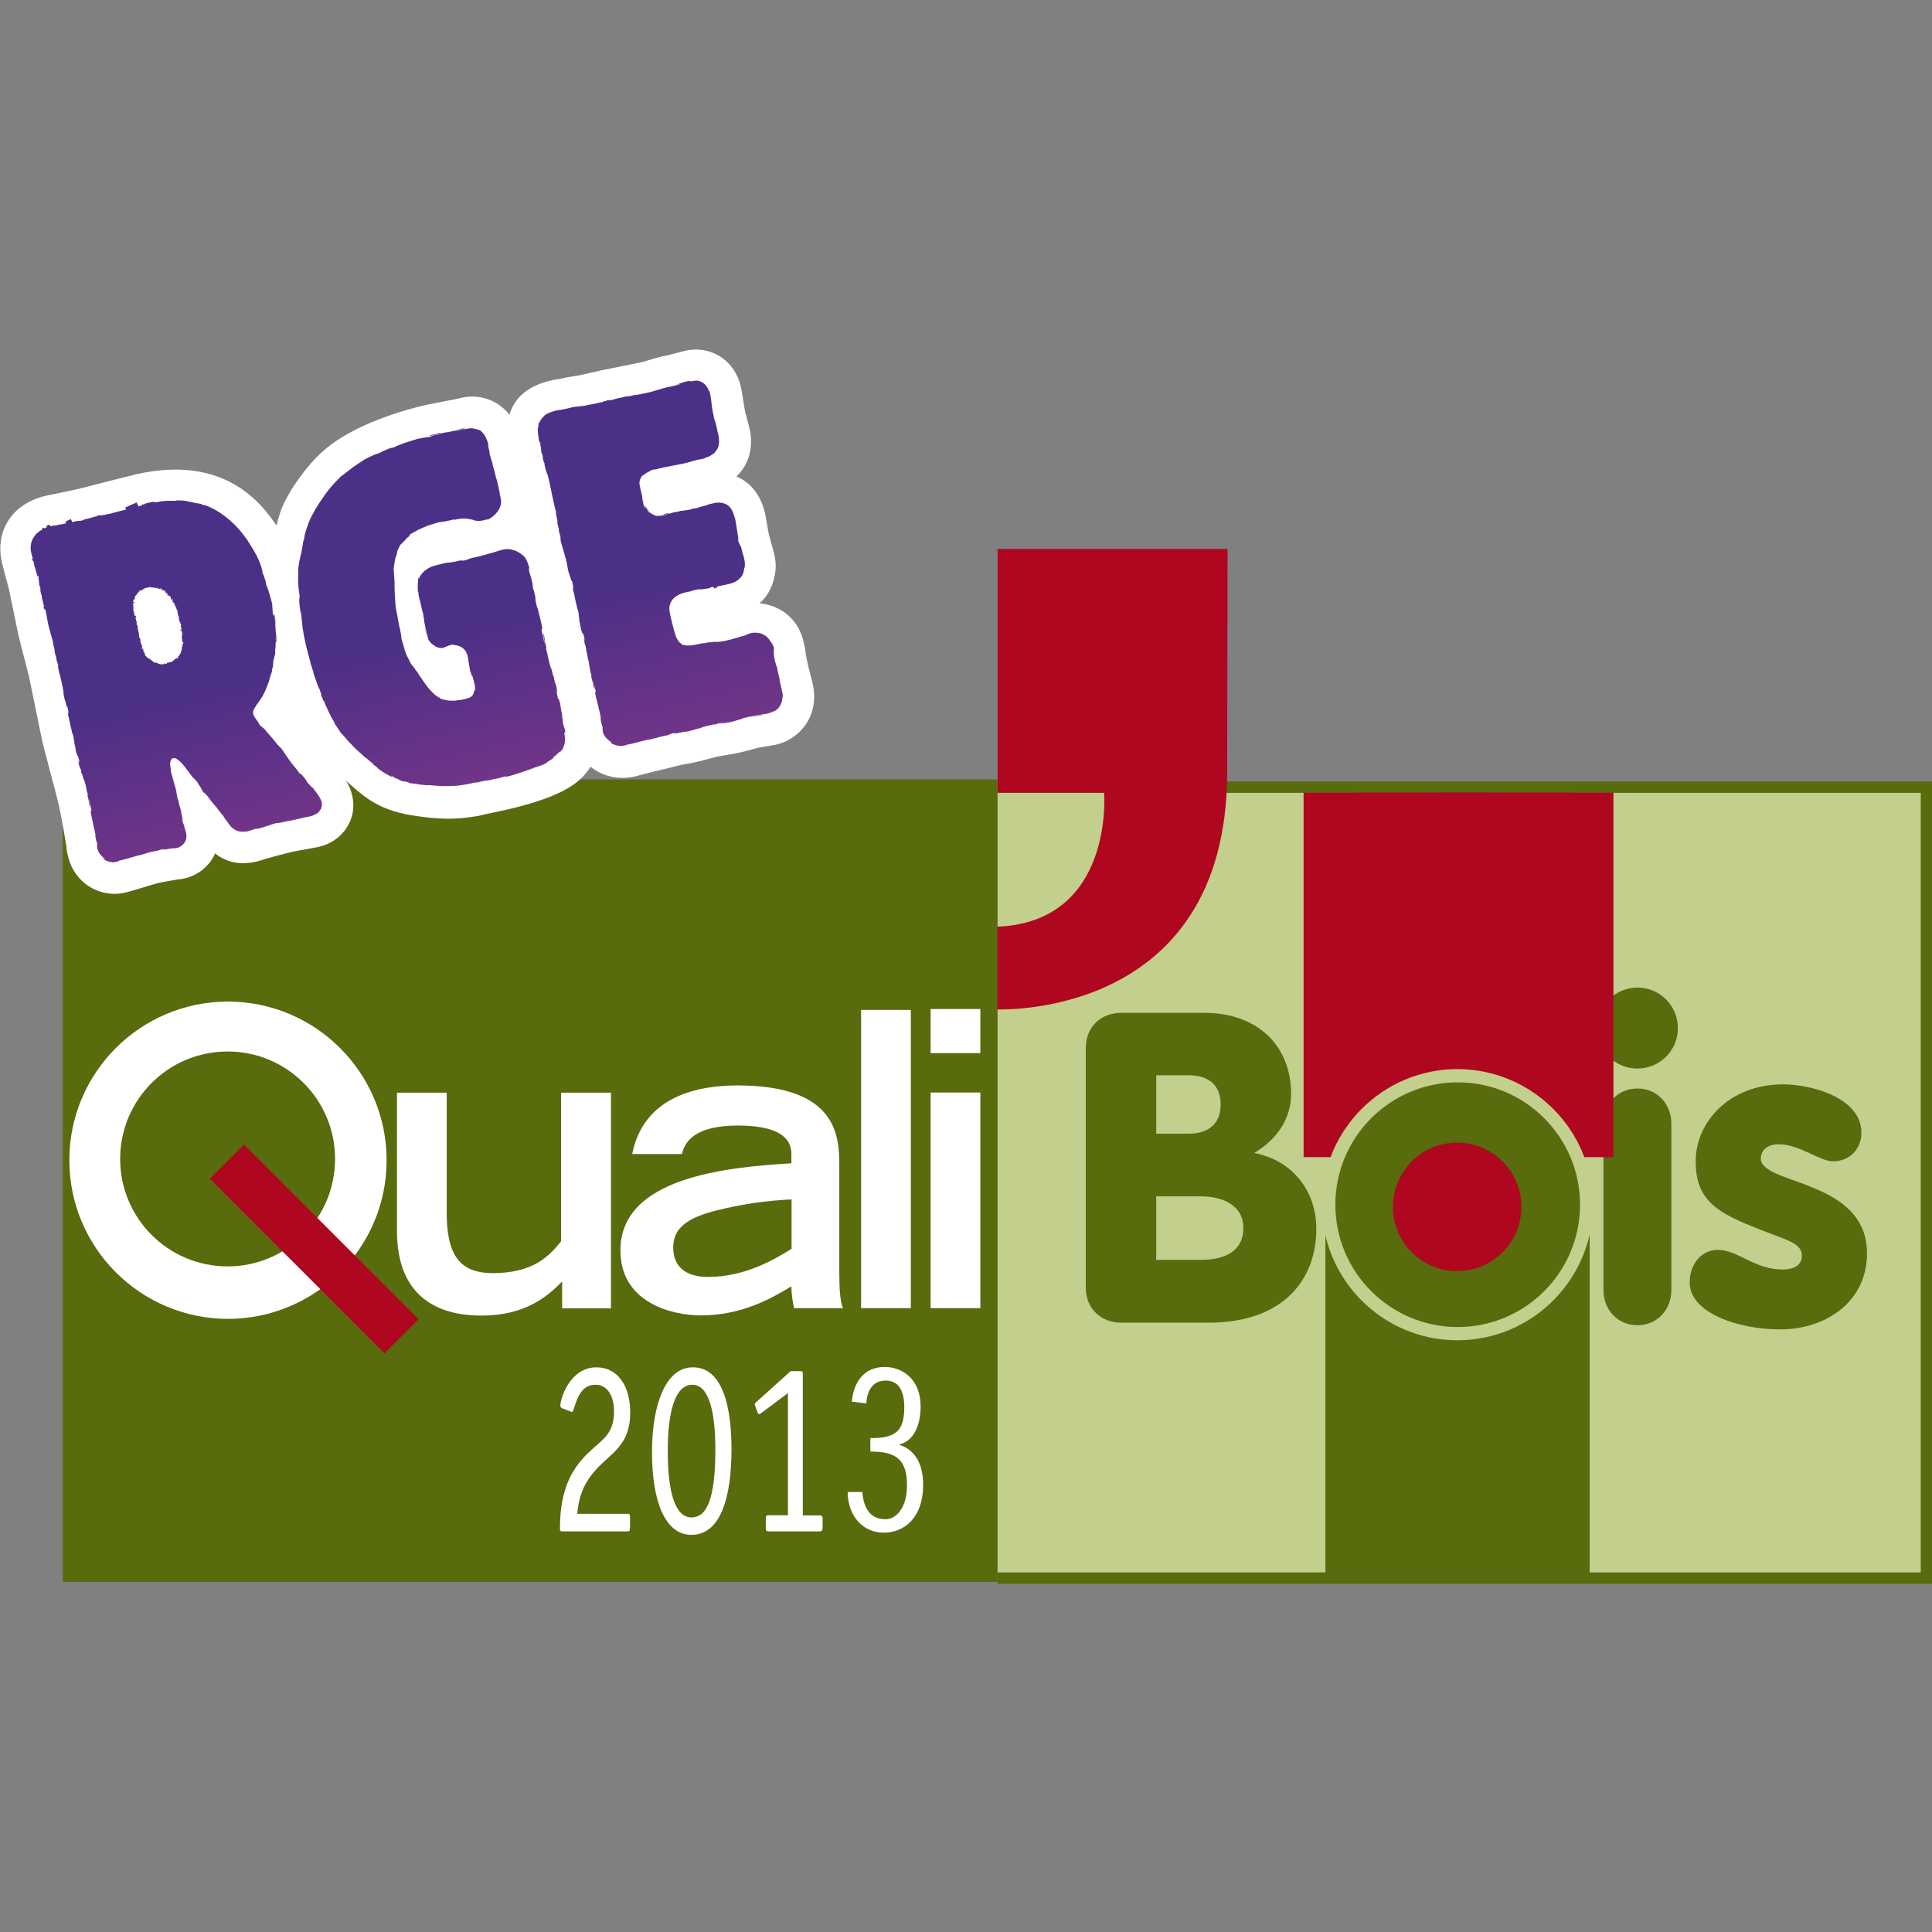 <?xml version="1.0" encoding="UTF-8"?>
<svg id="Calque_1" data-name="Calque 1" xmlns="http://www.w3.org/2000/svg" xmlns:xlink="http://www.w3.org/1999/xlink" viewBox="0 0 106.44 106.44">
  <rect x="0" y="0" width="106.44" height="106.44" fill="#808080" stroke="none"/>
  <defs>
    <style>
      .cls-1 {
        fill: #c3cf8c;
      }

      .cls-1, .cls-2, .cls-3, .cls-4, .cls-5, .cls-6, .cls-7, .cls-8, .cls-9 {
        stroke-width: 0px;
      }

      .cls-3, .cls-10, .cls-11 {
        fill: none;
      }

      .cls-4 {
        fill: #af071f;
      }

      .cls-5 {
        fill: #fff;
      }

      .cls-6 {
        fill: #586b0d;
      }

      .cls-12 {
        clip-path: url(#clippath);
      }

      .cls-10 {
        stroke-linejoin: bevel;
      }

      .cls-10, .cls-11 {
        stroke: #af071f;
        stroke-linecap: round;
        stroke-width: 11.34px;
      }

      .cls-7 {
        fill: url(#Dégradé_sans_nom);
      }

      .cls-8 {
        fill: url(#Dégradé_sans_nom-3);
      }

      .cls-9 {
        fill: url(#Dégradé_sans_nom-2);
      }
    </style>
    <clipPath id="clippath">
      <rect class="cls-3" x="71.82" y="43.67" width="17.07" height="20.08"/>
    </clipPath>
    <linearGradient id="Dégradé_sans_nom" data-name="Dégradé sans nom" x1="9.82" y1="38.22" x2="12.64" y2="50.1" gradientUnits="userSpaceOnUse">
      <stop offset="0" stop-color="#4c3087"/>
      <stop offset="1" stop-color="#803689"/>
    </linearGradient>
    <linearGradient id="Dégradé_sans_nom-2" data-name="Dégradé sans nom" x1="23.42" y1="34.99" x2="26.24" y2="46.87" xlink:href="#Dégradé_sans_nom"/>
    <linearGradient id="Dégradé_sans_nom-3" data-name="Dégradé sans nom" x1="36.47" y1="31.9" x2="39.29" y2="43.78" xlink:href="#Dégradé_sans_nom"/>
  </defs>
  <rect class="cls-6" x="54.95" y="43.05" width="51.49" height="44.21"/>
  <rect class="cls-1" x="54.95" y="43.68" width="50.87" height="42.95"/>
  <g>
    <path class="cls-4" d="m54.96,30.25v13.42h5.87s.58,7.21-6.01,7.39l-.03,4.55s12.82.69,12.82-13.09l.02-12.28h-12.66"/>
    <rect class="cls-6" x="73.02" y="66.37" width="14.56" height="20.46"/>
    <path class="cls-6" d="m59.82,57.74c0-1.25.93-1.94,1.94-1.94h4.58c2.95,0,4.79,1.82,4.79,4.46,0,1.75-1.22,2.78-2.03,3.26,2.09.41,3.42,2.06,3.42,4.2,0,2.71-1.75,5.15-5.94,5.15h-4.82c-1.01,0-1.94-.69-1.94-1.94v-13.18Zm3.88,4.72h1.78c1.1,0,1.77-.55,1.77-1.61s-.65-1.61-1.77-1.61h-1.78v3.21Zm0,6.95h2.45c1.29,0,2.35-.45,2.35-1.75s-1.2-1.75-2.35-1.75h-2.45v3.5Z"/>
    <path class="cls-6" d="m90.21,54.41c1.22,0,2.23.98,2.23,2.23s-1.01,2.23-2.23,2.23-2.23-.98-2.23-2.23,1.01-2.23,2.23-2.23m-1.87,7.5c0-1.08.77-1.94,1.87-1.94s1.87.86,1.87,1.94v9.16c0,1.08-.77,1.94-1.87,1.94s-1.87-.86-1.87-1.94v-9.16Z"/>
    <path class="cls-6" d="m94.62,68.86c1.17,0,1.99,1.08,3.6,1.08.77,0,1.05-.36,1.05-.74,0-.77-.82-.84-2.9-1.7-1.92-.79-2.95-1.51-2.95-3.52,0-2.13,1.82-4.24,4.82-4.24,1.51,0,4.31.72,4.31,2.66,0,.93-.67,1.58-1.56,1.58-.74,0-1.85-.94-3-.94-.5,0-.98.24-.98.79,0,1.46,5.85,1.13,5.85,5.22,0,2.64-2.23,4.19-4.79,4.19-2.35,0-4.98-.93-4.98-2.58,0-1.06.69-1.8,1.53-1.8"/>
  </g>
  <g class="cls-12">
    <path class="cls-10" d="m84.96,62.72c-3.6-9.74,5.01-8.3-.42-20.84"/>
    <path class="cls-11" d="m80.31,62.39c-3.61-9.74,5.01-8.3-.42-20.84"/>
    <path class="cls-11" d="m75.66,62.23c-3.61-9.74,5.01-8.3-.42-20.84"/>
  </g>
  <path class="cls-1" d="m87.76,66.37c0,4.12-3.35,7.47-7.47,7.47s-7.46-3.35-7.46-7.47,3.35-7.47,7.46-7.47,7.47,3.34,7.47,7.47"/>
  <path class="cls-6" d="m87.05,66.37c0,3.72-3.02,6.74-6.74,6.74s-6.74-3.02-6.74-6.74,3.02-6.74,6.74-6.74,6.74,3.02,6.74,6.74"/>
  <path class="cls-4" d="m83.82,66.49c0,1.96-1.59,3.54-3.54,3.54s-3.54-1.58-3.54-3.54,1.59-3.54,3.54-3.54,3.54,1.59,3.54,3.54"/>
  <rect class="cls-6" x="3.46" y="42.94" width="51.49" height="44.21"/>
  <path class="cls-5" d="m12.56,55.18c-4.83,0-8.74,3.92-8.74,8.74s3.92,8.74,8.74,8.74,8.74-3.92,8.74-8.74-3.92-8.74-8.74-8.74m-.02,14.59c-3.27,0-5.92-2.65-5.92-5.92s2.65-5.92,5.92-5.92,5.92,2.65,5.92,5.92-2.65,5.92-5.92,5.92"/>
  <rect class="cls-4" x="15.98" y="62.01" width="2.66" height="13.61" transform="translate(-43.58 32.38) rotate(-44.99)"/>
  <path class="cls-5" d="m33.67,72.08h-2.7v-1.48c-.82.84-2.04,1.88-4.45,1.88s-4.65-1.04-4.65-4.67v-7.61h2.74v6.6c0,2.34.71,3.34,2.54,3.34,2.19,0,3.08-.9,3.76-1.75v-8.19h2.75v11.88Z"/>
  <path class="cls-5" d="m46.24,70.15c0,.8.04,1.59.21,1.92h-2.7c-.09-.4-.15-.8-.15-1.2-1.11.67-2.74,1.6-5,1.6-1.51,0-4.42-.66-4.42-3.58,0-4,5.74-4.58,9.42-4.8v-.53c0-.91-.79-1.55-2.95-1.55-2.42,0-2.93.93-3.08,1.57h-2.74c.64-3.23,3.68-3.78,5.8-3.78,5.5,0,5.61,2.79,5.61,4.43v5.93Zm-2.63-4.07c-1.53.07-2.87.29-4.1.6-1.64.4-2.4.97-2.42,2.01-.02,1.02.61,1.66,1.91,1.66,2,0,3.59-.91,4.61-1.55v-2.73Z"/>
  <rect class="cls-5" x="47.44" y="55.64" width="2.74" height="16.43"/>
  <path class="cls-5" d="m51.27,55.59h2.74v2.43h-2.74v-2.43Zm0,4.6h2.74v11.88h-2.74v-11.88Z"/>
  <path class="cls-5" d="m34.7,84.18c0,.17-.02.19-.14.19h-3.57c-.12,0-.14-.04-.14-.18,0-2.31.78-3.36,1.5-4.09.75-.75,1.48-1.02,1.48-2.34,0-.8-.33-1.47-1.03-1.47-1.08,0-1.1,1.5-1.3,1.5-.02,0-.05-.01-.07-.03l-.47-.18s-.09-.05-.09-.12c0-.41.53-2.13,1.99-2.13,1.15,0,1.86.99,1.86,2.49,0,1.82-1.04,2.21-1.9,3.16-.82.92-.94,1.71-1.02,2.42h2.77c.12,0,.14.04.14.19v.58Z"/>
  <path class="cls-5" d="m38.18,75.33c1.61,0,2.12,2.12,2.12,4.51,0,2.64-.59,4.72-2.21,4.72-1.49,0-2.17-1.95-2.17-4.55s.74-4.68,2.25-4.68m-1.38,4.59c0,2.12.34,3.68,1.31,3.68,1.04,0,1.31-1.62,1.31-3.76,0-1.76-.26-3.55-1.27-3.55s-1.35,1.68-1.35,3.63"/>
  <path class="cls-5" d="m45.31,84.21c0,.11-.04.16-.13.16h-2.86c-.09,0-.13-.06-.13-.16v-.57c0-.11.04-.16.13-.16h1.09v-6.73l-1.47,1.1s-.07.06-.11.06-.07-.03-.1-.12l-.11-.29s-.04-.09-.04-.14.03-.07.09-.12l1.89-1.7h.53c.12,0,.14.03.14.19v7.76h.96c.08,0,.13.05.13.16v.57Z"/>
  <path class="cls-5" d="m46.93,77.2c.1-1.04.66-1.89,1.81-1.89.99,0,1.98.69,1.98,2.17,0,1.25-.52,1.96-1.16,2.09v.03c1,.33,1.3,1.27,1.3,2.21,0,1.82-1.06,2.63-2.17,2.63-1.18,0-1.98-.95-1.99-2.24h.81c.07.96.49,1.5,1.28,1.5.59,0,1.18-.64,1.18-1.85,0-1.46-.61-1.88-2.02-1.88v-.74c1.33,0,1.87-.32,1.87-1.7,0-1.06-.42-1.47-1.03-1.47-.76,0-1.03.64-1.06,1.26l-.81-.1Z"/>
  <g>
    <path class="cls-5" d="m44.5,36.57c-.03-.14-.08-.35-.11-.55-.02-.27-.08-.5-.12-.67-.3-1.31-1.35-2.02-2.43-2.11.37-.32.7-.8.84-1.53.11-.49.04-.92-.04-1.24-.03-.11-.1-.39-.18-.67-.05-.17-.1-.34-.11-.4-.02-.09-.05-.3-.09-.49-.04-.26-.09-.52-.11-.61-.23-1.03-.8-1.73-1.58-2.05.69-.65.96-1.6.72-2.66-.02-.09-.09-.35-.15-.57-.03-.14-.07-.26-.08-.29-.02-.12-.07-.38-.11-.65-.07-.45-.11-.65-.14-.79-.33-1.44-1.65-2.29-3.08-1.96-.07.02-.27.07-.47.12-.14.04-.29.08-.34.09l-.54.12c-.1.02-.37.1-.63.18-.15.04-.3.09-.34.1-.16.04-.62.13-1.08.22-.47.1-.94.19-1.1.22l-1.32.3c-.11.02-.38.06-.63.1l-.14.03c-.17.04-.34.07-.47.09-.13.02-.24.04-.31.06-1.43.33-2.06,1.08-2.29,1.89-.61-.78-1.62-1.17-2.66-.93-.15.04-.57.12-.98.2-.44.09-.87.17-1.01.2-.91.21-3.99,1.01-5.72,2.62-.81.74-1.71,1.99-2.14,2.97-.09.2-.21.58-.33,1.04-.81-1.19-2.84-3.93-7.73-2.82-.29.07-1,.25-1.75.44-.61.16-1.3.34-1.5.38-.14.03-.53.11-.89.19-.36.07-.7.15-.81.17-1.87.42-2.85,1.92-2.44,3.71.03.13.12.47.21.81.08.28.15.56.18.67.04.19.15.73.26,1.25.11.54.22,1.08.26,1.26.04.19.18.71.31,1.22.12.45.23.9.27,1.06.06.25.22,1.08.37,1.8.16.79.3,1.48.36,1.74.07.32.28,1.09.49,1.9.18.66.37,1.41.42,1.63.07.32.21.98.42,2.29.01.22.05.39.08.5.33,1.46,1.72,2.35,3.15,2.03.17-.04.45-.12,1.04-.3.32-.1.63-.19.74-.22.24-.06.88-.17,1.02-.19l.13-.02c.08,0,.21-.02.36-.06.71-.16,1.36-.66,1.67-1.37.63.5,1.38.65,2.26.45.14-.03.28-.07.4-.11.03,0,.06-.02.08-.03l.14-.04c.23-.07,1.13-.31,1.47-.38.1-.02.35-.07.6-.11.32-.06.64-.12.75-.14,1.33-.3,2.15-1.54,1.86-2.81-.07-.3-.17-.56-.35-.84.04.03.08.07.11.1,1.09.98,1.87,1.59,3.86,1.86.84.12,1.96.23,3.18,0h.05c.1-.03.79-.18,1.22-.27.22-.05.38-.08.38-.08,2.81-.64,3.74-1.32,4.22-1.8.19-.2.34-.39.45-.58.65.52,1.54.75,2.44.54.09-.02.31-.08.54-.14.18-.05.36-.09.43-.11.12-.03.47-.11.83-.2.33-.08.65-.16.76-.19.07-.01.22-.04.38-.07.21-.04.43-.08.5-.1.09-.02.33-.08.55-.14.16-.04.31-.08.37-.1.24-.06.49-.1.73-.14.29-.05.59-.1.9-.18.09-.02.32-.08.53-.14.14-.04.28-.07.31-.08.07-.01.22-.04.36-.06.25-.04.49-.08.58-.1,1.29-.29,2.44-1.57,2.03-3.37-.02-.1-.09-.37-.16-.64-.05-.2-.1-.39-.12-.47"/>
    <g>
      <g>
        <rect class="cls-2" x="7.93" y="32.41" width=".03" height=".02" transform="translate(-12.33 5.91) rotate(-23.64)"/>
        <rect class="cls-2" x="7.35" y="33.46" width="0" height="0" transform="translate(-12.78 5.74) rotate(-23.6)"/>
        <polygon class="cls-2" points="7.77 32.53 7.78 32.54 7.78 32.53 7.78 32.53 7.77 32.53 7.77 32.53 7.77 32.53 7.77 32.53"/>
        <polygon class="cls-2" points="9.61 33.33 9.61 33.34 9.61 33.35 9.62 33.35 9.61 33.34 9.61 33.34 9.61 33.34 9.61 33.33"/>
        <polygon class="cls-2" points="9.36 32.89 9.37 32.9 9.37 32.89 9.37 32.88 9.36 32.88 9.36 32.88 9.36 32.88 9.36 32.89"/>
        <path class="cls-2" d="m7.66,34.95s0,0,0-.01c0,0,0,0,0,.01Z"/>
        <path class="cls-2" d="m9.39,32.9s0,0,0,0c0,0,0,0,0,0Z"/>
        <polygon class="cls-2" points="9.38 32.89 9.38 32.89 9.39 32.89 9.39 32.89 9.38 32.89"/>
        <path class="cls-2" d="m7.68,32.53s0,0,0,0c0,0,0,0,0,0Z"/>
        <path class="cls-2" d="m9.21,32.76s0,0,0,0c0,0,0,0,0,0Z"/>
        <rect class="cls-2" x="7.41" y="32.97" width=".03" height=".03" transform="translate(-12.62 5.76) rotate(-23.67)"/>
        <rect class="cls-2" x="8.27" y="32.35" width=".03" height=".03" transform="translate(-12.27 6.03) rotate(-23.62)"/>
        <rect class="cls-2" x="8.61" y="32.4" width=".03" height=".02" transform="translate(-12.27 6.18) rotate(-23.65)"/>
        <rect class="cls-2" x="9.78" y="33.8" width=".04" height=".03" transform="translate(-12.73 6.76) rotate(-23.64)"/>
        <polygon class="cls-2" points="10 34.71 9.97 34.66 9.94 34.68 9.96 34.73 10 34.71"/>
        <polygon class="cls-2" points="2.18 32.32 2.17 32.32 2.17 32.34 2.19 32.34 2.18 32.32 2.18 32.32 2.18 32.32 2.18 32.32"/>
        <path class="cls-2" d="m4.3,41.94s-.01-.05-.02-.07c0,.03.02.06.02.07Z"/>
        <path class="cls-2" d="m4.69,43.25s0-.02,0-.03c0,0,0,.02,0,.03Z"/>
        <path class="cls-2" d="m4.13,41.36h0s0,0,0,0Z"/>
        <path class="cls-2" d="m6.45,47.49s0,0,0,0c0,0,0,0,0,0Z"/>
        <path class="cls-2" d="m4.68,43.21s-.01-.05-.02-.05c0,0,0,0,0,.01,0,.01,0,.02.01.04h0Z"/>
        <path class="cls-2" d="m14.97,37.13s0,.02-.01.04c0-.01,0-.03.01-.04Z"/>
        <path class="cls-7" d="m17.72,44.18c-.11-.34-.36-.59-.51-.81.05.07-.03,0-.1-.07-.08-.1-.25-.25-.21-.26l.03.04c-.04-.09-.22-.29-.35-.45h-.06c-.07-.11-.17-.24-.27-.36-.05-.06-.1-.13-.16-.19-.05-.06-.09-.13-.14-.19-.18-.26-.35-.51-.44-.64-.09-.09-.2-.21-.29-.3h.02c-.24-.28-.35-.42-.65-.75l.07.06c-.16-.19-.26-.2-.4-.38l-.02-.08c-.07-.08-.13-.17-.19-.26-.06-.09-.11-.18-.11-.26-.02-.16.14-.33.24-.52,0,0,0,.03-.04.08.11-.16.44-.63.39-.63.05-.04.2-.43.27-.64v.04c.05-.2.05-.21.13-.48.02-.05.03-.05.01,0,.06-.17.03-.15.08-.4v.1c.04-.22.03-.21.03-.34.02-.14.09-.42.11-.46,0-.03,0-.16,0-.29,0-.02.01.03.01.06.03-.38,0-.57.03-.83,0,0,0-.02,0-.04,0,.3-.02.55-.02.52,0,0,.02-.03.02-.06.01-.06.02-.11.03.01,0-.1,0-.24-.01-.37-.02-.14-.04-.28-.04-.4,0-.01,0-.02,0-.03v.02c0-.05,0-.1-.01-.15,0-.08,0-.13,0-.2.02-.03-.03-.28-.05-.4,0,0-.02-.01-.02-.03-.01-.03-.02-.06-.02.03,0,0,0,.03.02.11,0,.02,0,.04.01.05h0c.02.07.03.17.04.29-.02-.1-.03-.19-.05-.33-.03-.06-.05-.13-.07-.16,0-.17-.04-.49-.03-.54-.09-.36-.22-.85-.33-1.06-.04-.1-.02-.12-.03-.16.02.06.04.13.06.16-.07-.2-.18-.6-.23-.64-.03-.12-.02-.1,0-.08.01.02.02.05-.04-.14l.02.04c-.19-.68-.45-1.06-.85-1.7,0,.01.01.02.01.03-.5-.76-1.25-1.44-2.07-1.81-.23-.11-.27-.09-.42-.13l-.04-.04s-.27-.04-.27-.04c-.19-.04-.34-.07-.52-.11-.13-.03-.28-.04-.45-.04-.05,0-.1,0-.16,0l.06.02c-.08,0-.21,0-.31,0-.12,0-.22.01-.2,0,0,0,0,0-.02,0-.02,0-.05.01-.11.01h0s-.1,0-.21.02c-.1.02-.21.04-.21.04-.14.02-.15,0-.16,0,0-.01,0-.03-.27.02,0,0,0,0,0,0-.18.04-.48.13-.41.13.07-.01.18-.03.19-.02l-.15.03v-.02s-.05.02-.05.02h0s-.09.05-.09.05c-.03,0-.07.02-.11.03l-.1-.22-.63.28.05.11c-.3.08-.64.16-.96.25h.02s-.06,0-.06,0c-.08.02-.16.04-.24.06,0,0,.03-.02.08-.03-.09.01-.12.03-.16.04-.02,0-.05.01-.08.02h0s0-.01,0-.01c0,0,0,0,0,0v-.02s-.05.02-.05.02v-.03s-.21.08-.21.08c-.1.02-.18.05-.25.07-.11.03-.19.06-.26.06h.02c-.32.08-.17.06-.22.08-.04.01-.11.02-.19.04h-.16s-.04.02-.04.02c-.04,0-.13.03-.12.01-.09.03-.07.03-.05.03.02,0,.03,0,0,.01-.01,0-.03,0-.04,0l-.02-.05s0,0,0,0h0s-.05-.12-.05-.12l-.3.13.04.1c-.13.03-.24.05-.27.04-.03.02,0,.01.04,0,.04,0,.07,0-.05.03-.04-.02-.12,0-.21.03-.07.02-.16.04-.24.05.05-.03.24-.06.04-.04-.04.02-.1.04-.18.06l-.04-.1-.19.08.03.07c-.06.02-.11.04-.15.06l-.02-.04-.09.04.02.05c-.08.05-.19.12-.3.22l-.04.02h0s-.06.09-.09.13c0,0-.02.02-.05.07-.03.05-.08.11-.1.19-.07.16-.07.37-.07.51h0s.06.32.13.5c-.02,0-.04-.04-.07-.14l.04.14-.04.02.04.08.04-.02s.03.09.05.17l-.03-.04c.06.24.15.47.22.78,0,0,0-.02.01-.05,0-.03,0-.06.02-.04.02.06.03.11.04.16,0,0-.02-.01-.03-.05.01.03.03.09.04.13l-.05-.12c.03.14.03.07.06.18,0,0,0,.02,0,.04,0,.02,0,.04,0,.03,0-.03-.02-.1-.04-.14.03.12.05.28.05.33,0-.01.02,0,.04.09.05.24,0,.09.02.23.02.06.04.21.07.21.01.07,0,.09,0,.11.03.09.09.39.11.45h0s.02.06.02.06h.02s0,0,0,0h0s0,0,0,0h0s-.06.03-.06.03l.07.15.04-.02c.07.33.12.69.2,1.01h0c.07.24.14.53.2.7.02.07.03.17.01.14.05.18.06.2.12.47-.03-.08-.03-.08-.03-.07,0,0,0,.02-.03-.12.05.24.05.3.14.55-.04-.08.02.18.05.3l-.03-.17c.04.13.06.24.09.35l-.04-.05c.09.49.24.87.27,1.26.02.06.01,0,0-.07-.01-.07-.02-.14,0-.08.04.23.05.47.07.54.05.31.1.28.15.61,0-.04.02-.09.08.15.04.23.02.29-.02.14-.01-.05-.02-.08-.01-.08-.02-.07-.04-.17-.03-.07l.02.03c.01.11.08.42.05.35.04.14.03.09.02,0,.04.26.09.42.14.7,0-.05,0-.1,0-.05.08.44.05.19.13.48.01.07,0,.07,0,.07,0,0,0,0,.04.17.04.18-.02.04-.04-.03.09.26.12.5.15.66l-.04-.12c.02.07.04.14.05.2v-.09c.02.08.04.15.03.16.01.03.02.03.02.02,0-.01.01-.02.05.07.02.11.1.34.08.38-.04-.18-.05-.16-.05-.14,0,.01,0,.03-.03-.03.01.04.02.09.03.13,0,.01,0,0-.02-.03.07.34.07.15.16.49-.03-.04,0,.09.01.14-.04-.14,0-.07.05.05.05.22.07.24.1.35l-.03-.14s.05.15.1.31c0,0,0,0-.01-.02.05.16.06.36.13.56.02.11-.02.02,0,.12.08.26.04.3.11.58,0-.09,0-.1.05.1l-.1-.47.08.3c-.03-.14-.07-.3-.08-.38.04.14.03.13.04.06,0,.2.09.38.11.61h-.05c.04.34.13.6.2,1.04l-.02-.14c.03.06.05.27.09.41-.02,0,0,.08,0,.14.01,0,.05.28.09.34,0,0,0-.01,0-.01,0,0,0,.01,0,.02,0,0,0,.22,0,.22.01.09.05.16.07.22.03.06.06.1.09.15.07.08.14.16.28.27-.04-.02-.04-.01-.05,0,0,0,0,.01-.13-.08.05.04.09.08.13.11.04.02.06.04.07.03.05.07.33.11.44.12.02,0,.04,0,.06-.01.03,0,.07-.02.15-.03,0,0,0,0,0,0,.03-.01.18-.06.08-.05.18-.03.42-.1.66-.17.23-.07.45-.13.6-.16.12-.04.25-.08.38-.12.13-.04.26-.06.37-.08-.01,0,0,0-.04.01.15-.02.2-.04.25-.06.05-.02.11-.04.29-.07.11,0,.02.01-.04.03-.04,0-.08.02-.03.01.04.03.27-.04.49-.07h0s0,0,0,0c.06,0,.11-.01.17-.01h-.06c.19.03.51-.11.65-.42,0,0,0,.02,0,0,.05-.11.05-.28.02-.44-.04-.16-.1-.32-.14-.46.04.08.05.12.05.07-.04-.12-.02.04-.1-.2-.01-.08-.05-.27-.04-.29l.07.23c0-.13-.09-.3-.11-.43h.02c-.08-.35-.11-.35-.19-.75v.04c-.08-.21-.02-.19-.09-.39v-.07c-.03-.14-.15-.49-.22-.74.06.14.15.43.21.61-.04-.14-.13-.47-.16-.54.02.06.04.13.06.18-.07-.17-.14-.39-.21-.67.04.02-.02-.17-.03-.37,0-.1.03-.21.08-.26.02-.01.03-.03.04-.04.02,0,.04-.01.05-.02.03-.01.06,0,.07,0,.08,0,.19.08.28.16.09.08.17.17.26.28.16.2.32.42.49.66-.05-.11,0-.05.04.01.03.05.07.09.08.07.08.11.11.15.12.16l.11.18c.06.09.12.17.12.17.03.05,0,0-.04-.03-.03-.03-.05-.06-.05-.05.19.24.07.11.19.28-.01-.04.09.07.19.2l-.14-.2c.29.31.21.31.5.61l-.1-.09c.07.08.21.22.33.38.12.16.24.32.32.4.02.04.04.08-.02,0,.08.11.16.22.24.33l.13.17s.04.05.07.09l.08.07c.11.1.26.17.39.19.14.02.26.01.37,0l-.04.02s.09-.02.14-.04c.04-.01.09-.03.15-.04,0,0-.03.02,0,0,.05-.02.22-.08.35-.11h0s.02,0,.02,0h-.02s0,.01,0,.01l-.08.04s.06-.02.08-.02h0c.44-.11.68-.22,1.07-.33,0,.04.4-.06.59-.1h0c.29-.05.54-.1.78-.16.12-.03.24-.06.36-.08.01,0,.03,0,.05-.01.11-.02.23-.05.34-.12.09-.03.2-.11.28-.24.09-.13.12-.32.07-.5Zm-2.52-10.07h0s.01,0,.02.02c.01.08,0,.11,0,.12,0-.04,0-.08-.02-.14Zm-12.77-.72s0,0,0,0h0s0,0,0,0v-.02s0,.01,0,.02c0,0,0,0,0,0h0Zm4.89.07s0-.01,0-.02c0,0,0,.01,0,.02,0,0,0,0,0,0Zm.07.42s0-.02,0-.03h.03s-.05-.13-.05-.13h0s-.02-.1-.03-.16h0s0,0,0,0c0-.01,0-.03,0-.04,0,0,0,0,.01.01.01-.03-.01-.03,0-.05,0,0,0,0,0,0v-.03s0,0,0,0c0,0,.01,0,0,.01.02-.05-.03-.08,0-.11h0s-.01-.03-.02-.03c0,0,0,0-.01,0,0-.01,0-.02,0-.03l.04-.03h-.02s0-.03.01-.03c0-.02-.01-.01-.01-.01,0,0,0,0-.01,0,0-.01.01-.03.01-.04l.02.05.05-.02-.03-.06-.05.02s0-.05.03-.05c0,0-.01,0-.02,0,0,0,0,.01-.01-.01.04,0,0-.05.03-.08.02.02,0,.04.03.02-.03-.02.01-.05.02-.07h.03s-.01-.04-.01-.04h-.02s0,.01,0,.01c0,0,0,0,0,0h0s.02-.05.03-.09c0,0,.06-.07.09-.1h0s.01-.05.03-.08c.01.01.02.02,0,.04l.02-.02h0s.01,0,.01,0v-.02s-.01,0-.01,0c0,0,0-.02.01-.03v.02s.05-.07.1-.09c0-.01-.04-.02-.04-.03,0,0,.01-.01.02-.02,0,0,0,.01,0,.02,0,0,0-.01.02-.02,0,0,0,.03,0,.03.02,0,0-.02.02-.03,0,.01.02,0,.02.01,0,0-.02,0-.02.01.02,0,.05-.01.06,0,0,0-.01-.02,0-.03.02-.01.02,0,.03,0,0,0,0,0,.02,0,0-.02.03-.02.02-.04.01,0,.02,0,.03,0,.01-.02.08-.04.06-.05h0s0,0,0,0c0,0,0,0,0,0h0s0,0,0,0h0s0,0,0,0h0s0,0,0,0h0s0,0,0,0h0s0,0,0,0h0s.07-.04.12-.04c.03,0,.06,0,.09-.02h0s.09-.01.11-.04c.01,0,.03,0,.03.02.03-.01.03-.02.08,0-.03.01.01.01-.03.01.04,0,.05.02.09,0-.01.02.03.02.05.02,0,0-.03-.02-.03-.02.02,0,.04,0,.06,0v.03s.05.01.08,0c.04,0,.08-.01.1.03.03-.01-.04-.02-.01-.04.04.01.06.06.07.06.02.02.04.01.05,0,.02,0,.03-.01.05,0,0-.01,0-.04.04-.03.03.02.02.06,0,.05,0,0,0,0,0,0h.01s0-.02,0-.02h-.01s0,0,0,0c-.01,0-.02,0-.02.01h0s.06.04.04.04c.02,0,.02,0,.01-.01.03.03.06.03.09.06h0s0,0,0,0h0s0-.01,0-.01h0s0-.02,0-.02c.03.03.04.03.05.02,0,0,.01,0,.03,0,.01.03-.03.02.02.04.02.03-.01.02-.03.02.05.01.06.06.07.08h-.02s.02,0,.03.01v-.02s.02.02.01.03c0,0,.01,0,.02-.01,0,0,.01-.02.03-.01,0,.02.05.04.03.06-.02-.03-.02-.02-.03,0,0,0,0,.01-.02,0,0,0,0,.01.01.02,0,0,0,0,0,0h0s0,0,0,0h0s0,0,0,0h0s.02.03.03.02c.01,0,.03,0,.04.02-.02,0-.01.03,0,.04-.01-.02.01-.03.03-.02.01.04.03.03.04.04v-.02s.02.01.04.03c0,0,0,0,0,0,.02.02.01.06.04.09,0,.02-.02.02-.02.03.04.03.01.05.05.08,0-.02,0-.02.04,0,0,0-.05-.06-.05-.06l.05.03s-.04-.04-.04-.05c.03.01.02.01.03,0,0,.04.05.05.05.09l-.04.02c0,.06.07.07.09.15v-.03s.02.04.04.06c-.02,0-.01.02-.02.03,0,0,.01,0,.02.02,0,.01.02.02.03.02v.04c0,.06.06.05.08.1,0,0-.01,0-.02,0,0,0-.01,0-.03-.01,0,.02,0,.04.02.03,0,.01.02.03.03.05h-.01s0,.02,0,.02h0s.02,0,.03.02c0,0,0,0,0,0,0,0,0,0,0,0,0,0,.01.01.02,0-.03.07.05.16.02.22h0s0,0,0,0h0s0,0,0,0h0s0,.01,0,.01c.01.04.03.09.04.12h0s0,0,0,0c0,.06.05.02.05.09-.01.02-.02.01-.02,0,0,0,0-.02,0,0-.05.02.02.07,0,.12h0s.03.06.04.11c0,0,0,0,0,0,.03.03.05.09.07.14-.02-.01-.02-.02-.03,0,0,0,0,0,.02,0,0,0,.02,0,.03.02,0,.02-.01.05-.03.06v-.04s0,.05,0,.08h-.01c.02.06.05.06.06.13h0s-.01.03.01.06l-.03.02s.04.08.05.13c-.03-.02-.04-.07-.06-.1,0,.02.01.08.03.09,0,0-.01-.02-.01-.03.03.03.05.06.05.11-.06,0,0,.13-.04.17.03.08.01.17.03.27.03-.02.02,0,.03,0,0,0,0,.02.03.02,0,.02,0,.03,0,.03l-.03.07s-.01,0-.01,0c0,0,0-.01,0-.01,0,.05-.02.02-.04.05.02,0,.02.02.02.05l.02-.04c.02.07-.05.05-.03.12v-.02s-.03.12-.01.17c0,0-.02,0-.02,0-.03.07-.03.19-.09.23h0s0,.03-.01.03c0,0,0-.01-.01,0,0,0,0,.05-.02.06,0,0,0-.02,0-.02-.06.05-.06.11-.1.17-.02-.03-.08,0-.11.02h0c-.07.05-.11.11-.19.16-.03,0-.08.01-.13.03-.05.01-.1.03-.15.03.01,0,0,.03,0,.04,0,0-.02,0-.03.01-.01,0-.03.02-.03,0h0s-.06-.02-.09-.01v.04s-.1-.02-.15,0c-.05,0-.1,0-.12-.03,0,0-.02,0-.03,0-.01,0-.02,0-.03,0v-.02s-.07-.04-.14-.05h.02s-.03,0-.05,0c-.02.01-.04.02-.05.02v-.03c-.06-.03-.09-.1-.17-.11,0,0,.01,0,.02,0-.03-.01-.07-.1-.1-.06.01-.02-.05-.05-.09-.07h.02s-.05-.01-.08-.04c0,0,0-.02.01,0-.01-.03-.03,0-.05-.05h.02s-.03-.02-.05-.03c-.02-.01-.04-.06-.02-.08-.01,0-.04,0-.04-.03,0,0,.01,0,.02,0-.01-.06-.07-.07-.07-.12,0,0,0,0,0-.01.02.04.03.07.03.08.02,0,0-.05.04-.03-.03-.02-.09-.05-.08-.1,0,0,0,0,0,0h0s0-.01-.01-.02c0-.01,0-.02,0-.03.01,0,0-.04-.01-.06,0,0-.01,0-.02,0,0,0-.01,0-.02,0,0,0,0,0,0,.02,0,0,0,0,0,0h0s0,.03.02.05c-.02-.01-.03-.03-.02-.05-.02,0-.04-.01-.04-.02.02-.03.03-.09.04-.1-.02-.06-.04-.15-.09-.17,0-.02,0-.02.01-.03,0,0,0,.02.02.03-.02-.03-.03-.1-.06-.11,0-.02,0-.02.01-.02,0,0,0,0,0-.03h.01c.02-.12-.11-.17-.08-.31,0,0,0,0,0,0,0-.16-.09-.31-.07-.47,0-.04-.02-.04-.04-.07h.02s-.04-.05-.04-.05c-.03-.06.04-.12-.02-.19h-.01s-.03-.07,0-.07c0,0-.02,0-.01-.02h.01s-.04-.07-.04-.07c0-.06.05,0,.04-.08-.01-.03-.05-.08-.06-.06,0,.01,0,.03-.01.03v-.02s0,0,0,0h0s-.01,0-.01,0h0,0s0,0,0,0h0s0,0,0,0c0,0,0,0,0,0Zm.53-1.45s0,0,0,0h0s0,0,0,0Zm-.07,3.29s0,0,.01,0c0,.01,0,.02,0,.02,0,0,0-.01,0-.02h0Zm-5.42-2.3s0,0,0,0h0s0,0,0,0c0,0,0,0,0,0h0Z"/>
        <path class="cls-2" d="m13.65,29.73s-.01-.02-.02-.03c0,.01.01.02.02.03Z"/>
        <path class="cls-2" d="m13.62,29.69s0-.02-.01-.02c0,0,.01.02.01.02Z"/>
        <path class="cls-2" d="m15.13,33.88s0,0,0,0c0,0,0,0,0,0Z"/>
      </g>
      <g>
        <path class="cls-9" d="m31.17,40.37c0,.06,0,.12,0,.06-.11-.55-.07-.24-.16-.61-.02-.09,0-.09,0-.09,0,0,.01,0-.04-.21-.04-.23.01-.05.04.04-.09-.34-.12-.64-.16-.83l.05.18c-.03-.11-.05-.19-.07-.28v.11c-.02-.11-.03-.2-.03-.2-.01-.04-.02-.04-.03-.03,0,.01-.01.03-.05-.1-.02-.14-.1-.43-.09-.48.04.23.05.21.05.18,0-.02,0-.04.03.05-.01-.05-.02-.11-.04-.18,0-.02,0,.01.02.04-.07-.43-.06-.19-.17-.63.03.05,0-.11-.02-.18.04.17,0,.09-.05-.07-.06-.28-.08-.3-.12-.45l.04.17c-.03-.05-.06-.19-.12-.39,0,0,0,0,.01.03-.06-.2-.08-.45-.17-.72-.03-.14.02-.02,0-.14-.09-.34-.05-.37-.14-.73,0,.11,0,.12-.06-.12l.13.59-.1-.37c.04.18.09.37.1.48-.05-.18-.04-.16-.04-.07-.02-.25-.11-.48-.15-.76h.05c-.06-.43-.17-.75-.29-1.29l.03.18c-.04-.07-.08-.34-.13-.51.02.01,0-.1,0-.17,0,0-.04-.16-.07-.29h0c-.02-.08-.04-.14-.05-.15l-.03-.25c-.08-.44-.15-.49-.23-.92.02.05.02.05.03.05,0,0,.02,0,.06.16-.03-.14-.05-.27-.07-.27,0-.1-.14-.39-.22-.51-.04-.05-.07-.06-.19-.17,0,0,0,0,0,0-.02,0-.06-.04-.09-.06-.04-.02-.07-.03-.01.01-.09-.07-.21-.14-.36-.17-.14-.05-.31-.06-.46-.04-.31.06-.58.18-.78.22-.28.09-.67.18-.94.25.02,0,0,0,.05-.02-.19.04-.25.07-.31.09-.06.03-.13.06-.36.1-.12.02-.06,0,.01-.02.07-.02.14-.04.07-.02-.07-.03-.53.12-.84.14l.07-.02c-.23.03-.55.11-.92.21,0,0,.02-.01,0,0-.13.04-.3.14-.46.26-.16.14-.28.32-.34.5.02-.11.06-.16,0-.1-.06.16.02-.04-.03.29,0,.05-.01.14,0,.22,0,.08.01.14,0,.16l-.03-.15c-.02-.09,0-.17-.01-.17,0,.04-.01.08,0,.15,0,.05.02.1.03.14.02.1.05.19.06.27l-.02-.02c.1.46.13.46.22.96v-.05c.08.26.03.23.1.5v.09c.04.18.13.62.22.94-.09-.17-.15-.55-.22-.78.04.18.12.6.16.69-.02-.07-.04-.16-.05-.23.04.11.06.23.12.37.07.14.19.27.36.35-.02,0,.02.04.11.07.09.03.22.09.38.03.13-.05.26-.11.38-.15.11-.02.22,0,.28.02.29.03.55.23.63.52.03.07.04.15.05.23.01.08.03.17.04.25.03.17.06.35.09.53,0-.16.01-.06.04.04.01.07.03.14.06.11.05.17.07.23.07.24,0,0,.13.51.1.5,0,.06-.01,0-.02-.05,0-.04-.01-.08-.03-.08.04.17.01.2,0,.22-.01.01-.01.03-.05.11.03-.03,0,.11-.18.21,0,0,.06-.03.11-.07.05-.04.09-.09.09-.09-.12.19-.25.22-.34.25-.1.03-.21.06-.46.11,0,0,.16-.04.16-.04-.07.02-.16.03-.26.04-.11.02-.23.04-.34.02-.12,0-.24,0-.34-.04-.1-.02-.19-.04-.25-.06-.03-.02-.06-.05-.03-.04-.55-.26-.94-.98-1.23-1.37l.04.03c-.07-.1-.14-.16-.22-.29,0,0,.04.03,0-.01-.04-.05-.22-.25-.28-.39l.08.11c-.16-.27-.26-.47-.33-.69-.06-.22-.13-.43-.2-.69.03,0-.07-.5-.13-.74h0c-.06-.35-.12-.66-.18-.96-.03-.31-.04-.59-.06-.95,0-.21,0-.58-.04-.96,0-.1-.02-.2,0-.29.01-.1.03-.19.04-.29.02-.19.09-.36.15-.52-.05.09-.02-.03.02-.14.06-.15.2-.39.2-.35l-.03.05s.05-.05.08-.09c.04-.04.07-.08.12-.12.04-.05.09-.1.13-.15.05-.04.1-.08.15-.12v-.06c.13-.1.31-.18.48-.28.18-.09.37-.16.55-.24.19-.06.38-.11.53-.16.16-.04.3-.05.39-.06.07-.02.15-.04.23-.05.1-.02.2-.04.28-.07v.03c.3-.06.49-.1.78-.05h.01c.09.02.2.04.38.08h-.12c.08,0,.15.02.21.03.06,0,.12,0,.17,0,.05,0,.1-.02.16-.03.02,0,.03,0,.05-.01.04,0,.09-.02.14-.04,0,0,.02,0,.04,0,.03,0,.06,0,.06,0,.26-.14.49-.35.62-.62.07-.13.1-.3.08-.45-.02-.14-.05-.28-.09-.41,0,0,.02.02.04.11-.05-.25-.19-.93-.22-.89,0-.07-.13-.56-.21-.83l.03.04c-.08-.24-.09-.24-.18-.58,0-.08,0-.07.02.01-.04-.25-.06-.19-.11-.52l.04.12c-.05-.28-.05-.26-.12-.41-.01-.04-.04-.1-.07-.15-.03-.06-.06-.11-.11-.16-.07-.1-.17-.16-.18-.18-.04,0-.2-.07-.37-.09-.02,0,.02-.01.06,0-.19-.03-.35,0-.48.03-.03,0-.07.02-.1.02-.15.04-.29.07-.45.09,0,0-.03,0-.06,0,.37-.07.61-.12.64-.13,0,0-.04,0-.08,0-.07,0-.14.01.01-.04-.24.06-.64.18-.94.23-.01,0-.03,0-.04,0h.03c-.07,0-.13.02-.18.03-.09.02-.15.03-.24.04-.04,0-.35.06-.5.09.02.02-.18.06,0,.04-.02,0,.04,0,.13-.03.02,0,.05-.01.06-.01h0c.1-.02.23-.04.37-.07-.12.04-.24.07-.41.09-.07.03-.16.06-.2.08-.21.01-.6.1-.66.1-.22.07-.49.15-.73.23-.24.09-.45.17-.58.24-.09.03-.12.04-.16.04-.01,0-.03,0-.04,0,.07-.03.16-.06.19-.08-.25.1-.73.3-.78.35-.14.05-.12.04-.1.03.03-.02.08-.05-.16.07l.05-.04c-.21.09-.39.18-.57.27-.17.09-.32.21-.48.31-.08.05-.16.11-.24.16-.08.06-.15.13-.24.19-.08.06-.17.13-.26.2-.04.03-.09.07-.14.1-.04.04-.09.08-.13.13.05-.05.08-.07.09-.08-.42.39-.79.85-1.11,1.35l-.24.37c-.07.13-.14.26-.21.39-.15.25-.23.53-.33.8-.09.31-.09.35-.11.54l-.04.06-.05.33c-.07.47-.22.8-.24,1.4l.02-.08c-.03.22-.01.68-.02.65,0,.02.02.07.02.15h-.01s.02.14.03.27c.01.13.04.26.04.26.03.41-.05-.06,0,.54.02.22.08.63.08.54,0-.09,0-.23,0-.24l.02.2s0,0,0,0c0,.01,0,.02,0,.03.03.48.09,1.01.25,1.68.07.31.17.66.27,1.02,0-.01-.02-.04-.03-.09.04.22.07.19.11.38,0,.02,0,.01,0,0l.08.21s-.01-.01-.01-.01c0,0-.01,0-.04-.08.11.38.22.6.25.75.1.24.1.23.11.23,0,0,0,0,0,0,.03.09.07.19.1.28l.02.16.04.04c.02.05.06.16.04.14.05.11.04.08.04.06,0-.02,0-.04.02,0,.08.26.32.68.31.76.02.03.01,0,0-.04-.02-.05-.04-.1.04.05,0,.09.17.29.28.51-.06-.05-.17-.27-.06-.04.11.11.27.41.4.57.02,0,.09.08.19.2.1.12.23.28.36.39-.01,0,.1.12.25.26.15.14.34.31.46.42h-.01c.07.02.31.25.51.4-.02,0-.06-.01-.16-.1l.18.15s.11.07.22.16l-.06-.02c.24.19.51.37.87.54.02,0-.09-.08-.08-.09.06.03.13.06.19.09,0,0-.02,0-.05-.01.04.02.1.04.15.06,0,0-.16-.05-.16-.05.16.09.09.03.23.08,0,.01.1.05.07.05-.04-.01-.12-.05-.17-.06.15.05.34.13.4.16-.01-.01,0-.02.12,0,.3.07.1.04.27.09.08,0,.27.05.28.02.09.02.1.03.14.04.16.02.74.09.56.04h-.04s.02,0,.03,0c.26.03.53.04.8.06.27,0,.54,0,.8-.02h0c.31-.04.69-.09.9-.16.09-.02.21-.03.18-.01.23-.05.25-.07.59-.13-.11.03-.09.03-.08.03,0,0,0,0-.15.03.3-.06.37-.06.69-.15-.11.04.23-.03.37-.07l-.21.04c.16-.04.3-.07.44-.11l-.07.05c.62-.13,1.08-.35,1.55-.47.07-.04,0-.01-.09.01-.08.03-.17.05-.1.02.28-.09.57-.17.65-.21.19-.07.27-.13.34-.19.04-.03.08-.06.13-.09.06-.03.12-.07.2-.14-.05.03-.1.04.14-.16.21-.2.27-.25.16-.09-.05.05-.07.08-.07.07-.07.07-.17.15-.07.08l.02-.03c.12-.08.32-.38.32-.36.06-.16.05-.11-.01-.02.08-.13.11-.26.12-.39.01-.16,0-.31-.04-.5Zm-7.11-16.47s0,0-.01,0c0,0,.02-.01.04-.02.1-.02.13-.03.15-.02-.05.01-.1.02-.17.04Z"/>
        <path class="cls-2" d="m27.02,24.96s0,.01,0,.02c0,0,0-.01,0-.02Z"/>
        <path class="cls-2" d="m26.16,23.57s.01,0,.02,0c0,0-.01,0-.02,0Z"/>
        <path class="cls-2" d="m31.11,41.28s0,0,0,.01c0,0,0-.01,0-.01Z"/>
        <path class="cls-2" d="m30.29,36.59s-.01-.04-.02-.06c0,0,0,0,0,.01.01.04.02.08.02.04Z"/>
        <path class="cls-2" d="m17.53,37.65s0,.02.01.03v-.03Z"/>
        <path class="cls-2" d="m21.78,42.84s-.02,0-.03-.01c.01,0,.02,0,.03.01Z"/>
        <path class="cls-2" d="m24.27,38.46s.03.01.05.02c-.02-.01-.04-.02-.05-.02Z"/>
        <path class="cls-2" d="m30.72,38.2s0,0,0,.01c0,0,0,0,0-.01Z"/>
        <path class="cls-2" d="m30.72,38.21s0,.02,0,.03c0,0,0-.02,0-.03Z"/>
        <path class="cls-2" d="m30.71,38.16s0,.02,0,.04c0-.01,0-.02,0-.04Z"/>
        <path class="cls-2" d="m28.72,30.5s0,0,0,0c0,0,0,0,0,0Z"/>
      </g>
      <g>
        <path class="cls-2" d="m32.14,35.21s-.01-.05-.02-.07c0,.03.02.06.02.07Z"/>
        <path class="cls-2" d="m31.97,34.61v-.02s0,.01,0,.02Z"/>
        <path class="cls-2" d="m34.43,41.1s0,0,0,0c0,0,0,0,0,0Z"/>
        <path class="cls-2" d="m42.08,34.98s.01,0,.02.01c0,0,0,0-.02-.01Z"/>
        <path class="cls-8" d="m42.97,37.5c-.06-.27-.14-.56-.19-.86,0,.13-.02.05-.03-.04-.01-.06-.03-.12-.04-.1-.03-.14-.04-.2-.04-.21,0-.03,0-.07-.02-.11h0s-.03-.34-.03-.34c0-.06,0,0,.02.05,0,.04.02.08.02.07-.06-.33.01-.14-.04-.36,0,.03-.02,0-.04-.06-.01-.03-.02-.07-.04-.11-.02-.04-.05-.08-.08-.12,0,0,.04.06.07.13.02.07.04.14.04.14-.02-.06-.04-.1-.06-.15-.02-.04-.05-.07-.07-.1-.04-.06-.06-.11-.1-.15-.07-.08-.15-.18-.39-.25,0,0,.09.02.13.03-.12-.06-.34-.12-.57-.1-.06,0-.12.02-.17.03-.05.02-.1.04-.14.05-.09.04-.17.07-.22.1-.04,0-.1.01,0-.02-.53.17-1.16.36-1.61.35l.04-.02c-.1.01-.18.04-.31.04,0,0,.04-.02,0-.01-.03,0-.09.01-.18.03-.07.02-.16.04-.23.05l.11-.04c-.52.09-.81.22-1.22.09,0,0-.02-.02-.05-.04-.03-.03-.07-.06-.11-.1-.07-.09-.15-.21-.18-.3h0c-.1-.27-.15-.54-.22-.79-.06-.25-.13-.5-.15-.78.02-.16.09-.45.35-.63.25-.18.6-.26.89-.3-.09,0,0-.03.11-.05.14-.02.37-.09.35-.05h-.05c.11.02.38-.04.6-.07l.03-.05c.05,0,.1,0,.16-.02l.04.1.18-.08-.02-.04h0s0,0,0,0h0c.2-.04.42-.08.63-.13.17-.04.34-.1.47-.19.06-.04.12-.09.16-.14.04-.05.08-.09.11-.12.07-.14.12-.31.13-.46h.02c.04-.43-.07-.6-.19-1.06l.04.09c-.07-.26-.16-.31-.22-.55,0,0,.02-.08.02-.08-.04-.23-.07-.46-.11-.7l-.06-.35c-.04-.12-.06-.23-.12-.34,0,0,.03.01.05.09-.02-.06-.05-.14-.09-.22-.05-.08-.1-.18-.18-.25-.04-.03-.07-.07-.11-.09-.04-.02-.07-.03-.1-.05-.04-.02-.07-.02-.07-.02-.03-.02-.15-.05-.29-.05-.17,0-.35.05-.47.08,0,0,.04-.03.04-.03-.2.08-.21.09-.49.17-.07.01-.06,0,.03-.02-.11.02-.15.04-.2.06-.05.02-.1.04-.26.07,0,0,.1-.03.1-.03-.24.04-.22.04-.35.09-.15.03-.45.07-.49.06-.03.02-.16.05-.3.08-.02,0,.03-.02.05-.03-.39.09-.57.21-.84.24,0,0-.02,0-.05,0,.15-.03.29-.07.39-.1.08-.02.13-.04.14-.04,0,0-.04,0-.07,0-.06,0-.11.02,0-.04-.1.04-.23.09-.37.14-.13.04-.27.05-.38.01-.01,0-.02,0-.03-.02,0,0,.02,0,.02,0-.05-.02-.09-.03-.13-.05-.06-.04-.1-.07-.15-.11-.01-.03-.17-.2-.22-.32,0,0-.02,0-.03-.02-.02-.03-.04-.05,0,.03,0,0,.02.03.05.1.01.01.02.03.03.04h0c.04.06.11.14.2.22-.08-.05-.16-.12-.22-.24-.05-.04-.09-.1-.12-.14-.05-.17-.11-.5-.1-.55-.05-.19-.1-.42-.14-.62-.04-.19.04-.36.1-.46.07-.08.09-.08.13-.1-.05.04-.09.1-.11.12.06-.08.18-.19.3-.25.12-.07.23-.12.25-.14.11-.03.11-.03.09-.01-.03.01-.08.04.14-.04l-.05.03c.35-.1.65-.15.95-.21.32-.06.66-.12,1.08-.24-.06.01-.09.02-.1.02.14-.04.27-.07.41-.11.14-.03.27-.03.43-.1h-.01s.25-.1.25-.1c.08-.04.15-.1.23-.15.13-.13.24-.29.27-.47.07-.37-.08-.71-.13-1.04-.06-.26-.09-.29-.14-.45v-.06s-.06-.27-.06-.27c-.04-.19-.06-.37-.08-.56-.01-.09-.02-.19-.04-.29-.02-.1-.03-.22-.09-.34v.07c-.02-.09-.08-.23-.16-.32-.07-.1-.16-.14-.14-.15-.02-.01-.06-.02-.12-.06h0s-.11-.06-.23-.07c-.02,0-.03,0-.05,0-.1,0-.18.02-.18.02-.15.03-.16.02-.17,0,0-.01,0-.02-.29.05-.18.05-.51.17-.44.16.07-.02.19-.04.2-.03l-.17.05s0,0,0,0c-.01,0-.02,0-.03,0l-.54.12c-.15.03-.77.22-.94.27,0,0-.02,0-.02,0,0,0,0,0,0,0-.09.02-.26.06-.47.1h.03s-.08.01-.08.01c-.08.02-.15.03-.24.05,0,0,.02-.02.08-.03-.1.01-.14.02-.17.03-.04.01-.07.02-.15.03-.02,0-.01,0,0,0l-.18.05s-.04-.02.08-.04c-.16.02-.29.06-.4.08-.11.03-.19.05-.25.05h.03c-.32.07-.21.05-.23.07-.09.02-.16.03-.21.04h-.02s-.16,0-.16,0l-.04.04s-.14.03-.13.02c-.09.03-.07.03-.05.03.02,0,.03,0-.01.01-.1.01-.23.04-.35.07-.16.04-.3.07-.33.05-.03.02,0,.01.04,0,.04,0,.08-.01-.06.03-.04-.01-.11,0-.2.03-.09.02-.19.05-.29.05.02-.01.07-.03.11-.03.05-.01.06-.01-.06,0-.12.06-.4.05-.58.09,0,.03-.38.09-.67.15,0,0-.05,0-.14.02-.18.04-.5.14-.66.26h0s-.08.08-.15.16c-.07.09-.14.2-.16.3-.01-.01-.02-.06.04-.17,0,0-.02.05-.05.09-.02.05-.03.1-.03.1,0,.05-.01.11-.02.25l-.02-.05c-.02.27.04.54.09.87,0,0,.01-.02.01-.05,0-.03,0-.06.02-.05.01.06.02.12.04.18,0,0-.02-.02-.03-.07,0,.03.03.11.04.17l-.05-.14c.02.15.03.07.06.2,0,0,0,.02,0,.04,0,.02,0,.04,0,.04,0-.03-.02-.11-.03-.15.03.14.05.3.05.36,0-.01.02,0,.05.09.06.25,0,.09.03.24.03.06.05.22.08.22.02.07.01.09.01.12.04.13.15.61.14.46v-.04s0,.01,0,.02c.13.42.21.9.3,1.33h0c.06.26.12.57.18.75.02.08.02.18,0,.15.05.19.06.21.11.5-.03-.09-.03-.08-.03-.07,0,0,0,.02-.03-.13.05.26.05.32.13.59-.04-.09.01.2.04.32l-.02-.18c.03.14.06.25.08.38l-.04-.06c.1.53.29.92.33,1.33.03.07.01,0,0-.08-.01-.07-.03-.14,0-.09.05.24.08.49.1.57.07.33.11.3.19.64,0-.04.02-.09.08.16.05.24.03.3-.01.15-.01-.06-.02-.09-.01-.08-.02-.08-.05-.18-.04-.08l.02.03c.02.12.09.45.06.38.04.15.03.1.02,0,.05.28.1.45.15.74,0-.05,0-.1,0-.05.09.47.06.2.13.51.01.08,0,.08,0,.08,0,0-.01,0,.03.18.03.2-.02.05-.04-.03.08.29.11.54.15.71l-.04-.13c.02.08.04.15.06.22v-.09c.02.09.03.16.03.16.01.04.02.03.03.02,0-.01.02-.02.05.08.02.12.1.36.09.4-.04-.19-.05-.17-.05-.15,0,.01,0,.03-.03-.04.01.04.02.09.04.15,0,.01,0,0-.02-.03.07.36.07.16.13.53-.02-.04-.01.09,0,.15-.02-.15.01-.08.04.06.03.24.05.26.07.39l-.02-.14s.04.17.07.33c0,0,0-.02-.02-.05,0-.04-.01-.07-.01-.04.05.18.06.42.14.67.02.12-.02.02,0,.12.09.28.06.31.14.61,0-.09,0-.11.06.1l-.13-.49.1.31c-.04-.15-.09-.31-.11-.4.05.15.04.13.04.06.02.21.11.4.15.64h-.05c.06.36.17.63.25,1.1l-.02-.15c.03.06.05.29.09.43-.02,0,0,.08,0,.15,0,0,.03.15.06.26h0c.01.06.02.11.04.12,0,0,0,.05,0,.11,0,.06,0,.11,0,.11.05.2.13.3.2.38.04.04.08.08.13.12.05.04.11.08.19.14-.04-.02-.05-.01-.05,0,0,0,0,.02-.14-.08.05.04.1.08.14.11.04.02.07.03.07.03.06.05.34.12.46.12.06,0,.07,0,.21-.03,0,0,0,0,0,0,0,0,.03,0,.05-.01.05-.01.12-.03.04-.03.19-.02.46-.09.72-.16.24-.06.48-.13.64-.14.26-.07.57-.15.81-.21-.01,0,0,0-.04.02.16-.03.21-.05.26-.08.06-.03.11-.05.31-.09.12,0,.02.01-.05.03-.04,0-.08.02-.03.01.03.02.16,0,.32-.04.13-.03.27-.06.39-.07l-.06.02c.2-.02.46-.13.78-.2,0,0-.01,0,0,0,.1-.04.25-.09.42-.13.17-.04.34-.08.49-.11-.09.04-.13.04-.07.05.07-.01.06-.02.06-.03,0-.01.03-.02.16-.05.09,0,.29-.04.32-.02l-.26.05c.09,0,.2-.03.3-.05.06-.01.12-.03.17-.04l-.02.02c.39-.08.39-.11.81-.22h-.05c.12-.05.16-.05.21-.06.05,0,.1-.01.2-.05h.08c.15-.03.53-.11.8-.16-.1.04-.3.08-.47.12-.07.02-.14.03-.2.05.15-.03.52-.09.59-.12-.01,0-.03,0-.05.01-.05.01-.1.02-.15.03.09-.03.2-.06.32-.08.12-.02.26-.07.4-.14-.01.04.19-.05.33-.26.08-.1.12-.23.15-.34.01-.12.03-.22.04-.28-.04-.29-.12-.54-.18-.81Zm-7.27-9.36h0s.02,0,.03.01c.05.06.07.08.07.09-.03-.03-.06-.06-.09-.1Zm-.99-6.27s.03,0,.03,0c-.04,0-.09.02-.13.03.03,0,.06-.02.1-.02Z"/>
        <polygon class="cls-2" points="36.92 28.32 36.92 28.32 36.92 28.32 36.92 28.32"/>
        <path class="cls-2" d="m35.57,27.95s0,0,0,0t0,0Z"/>
      </g>
    </g>
  </g>
</svg>